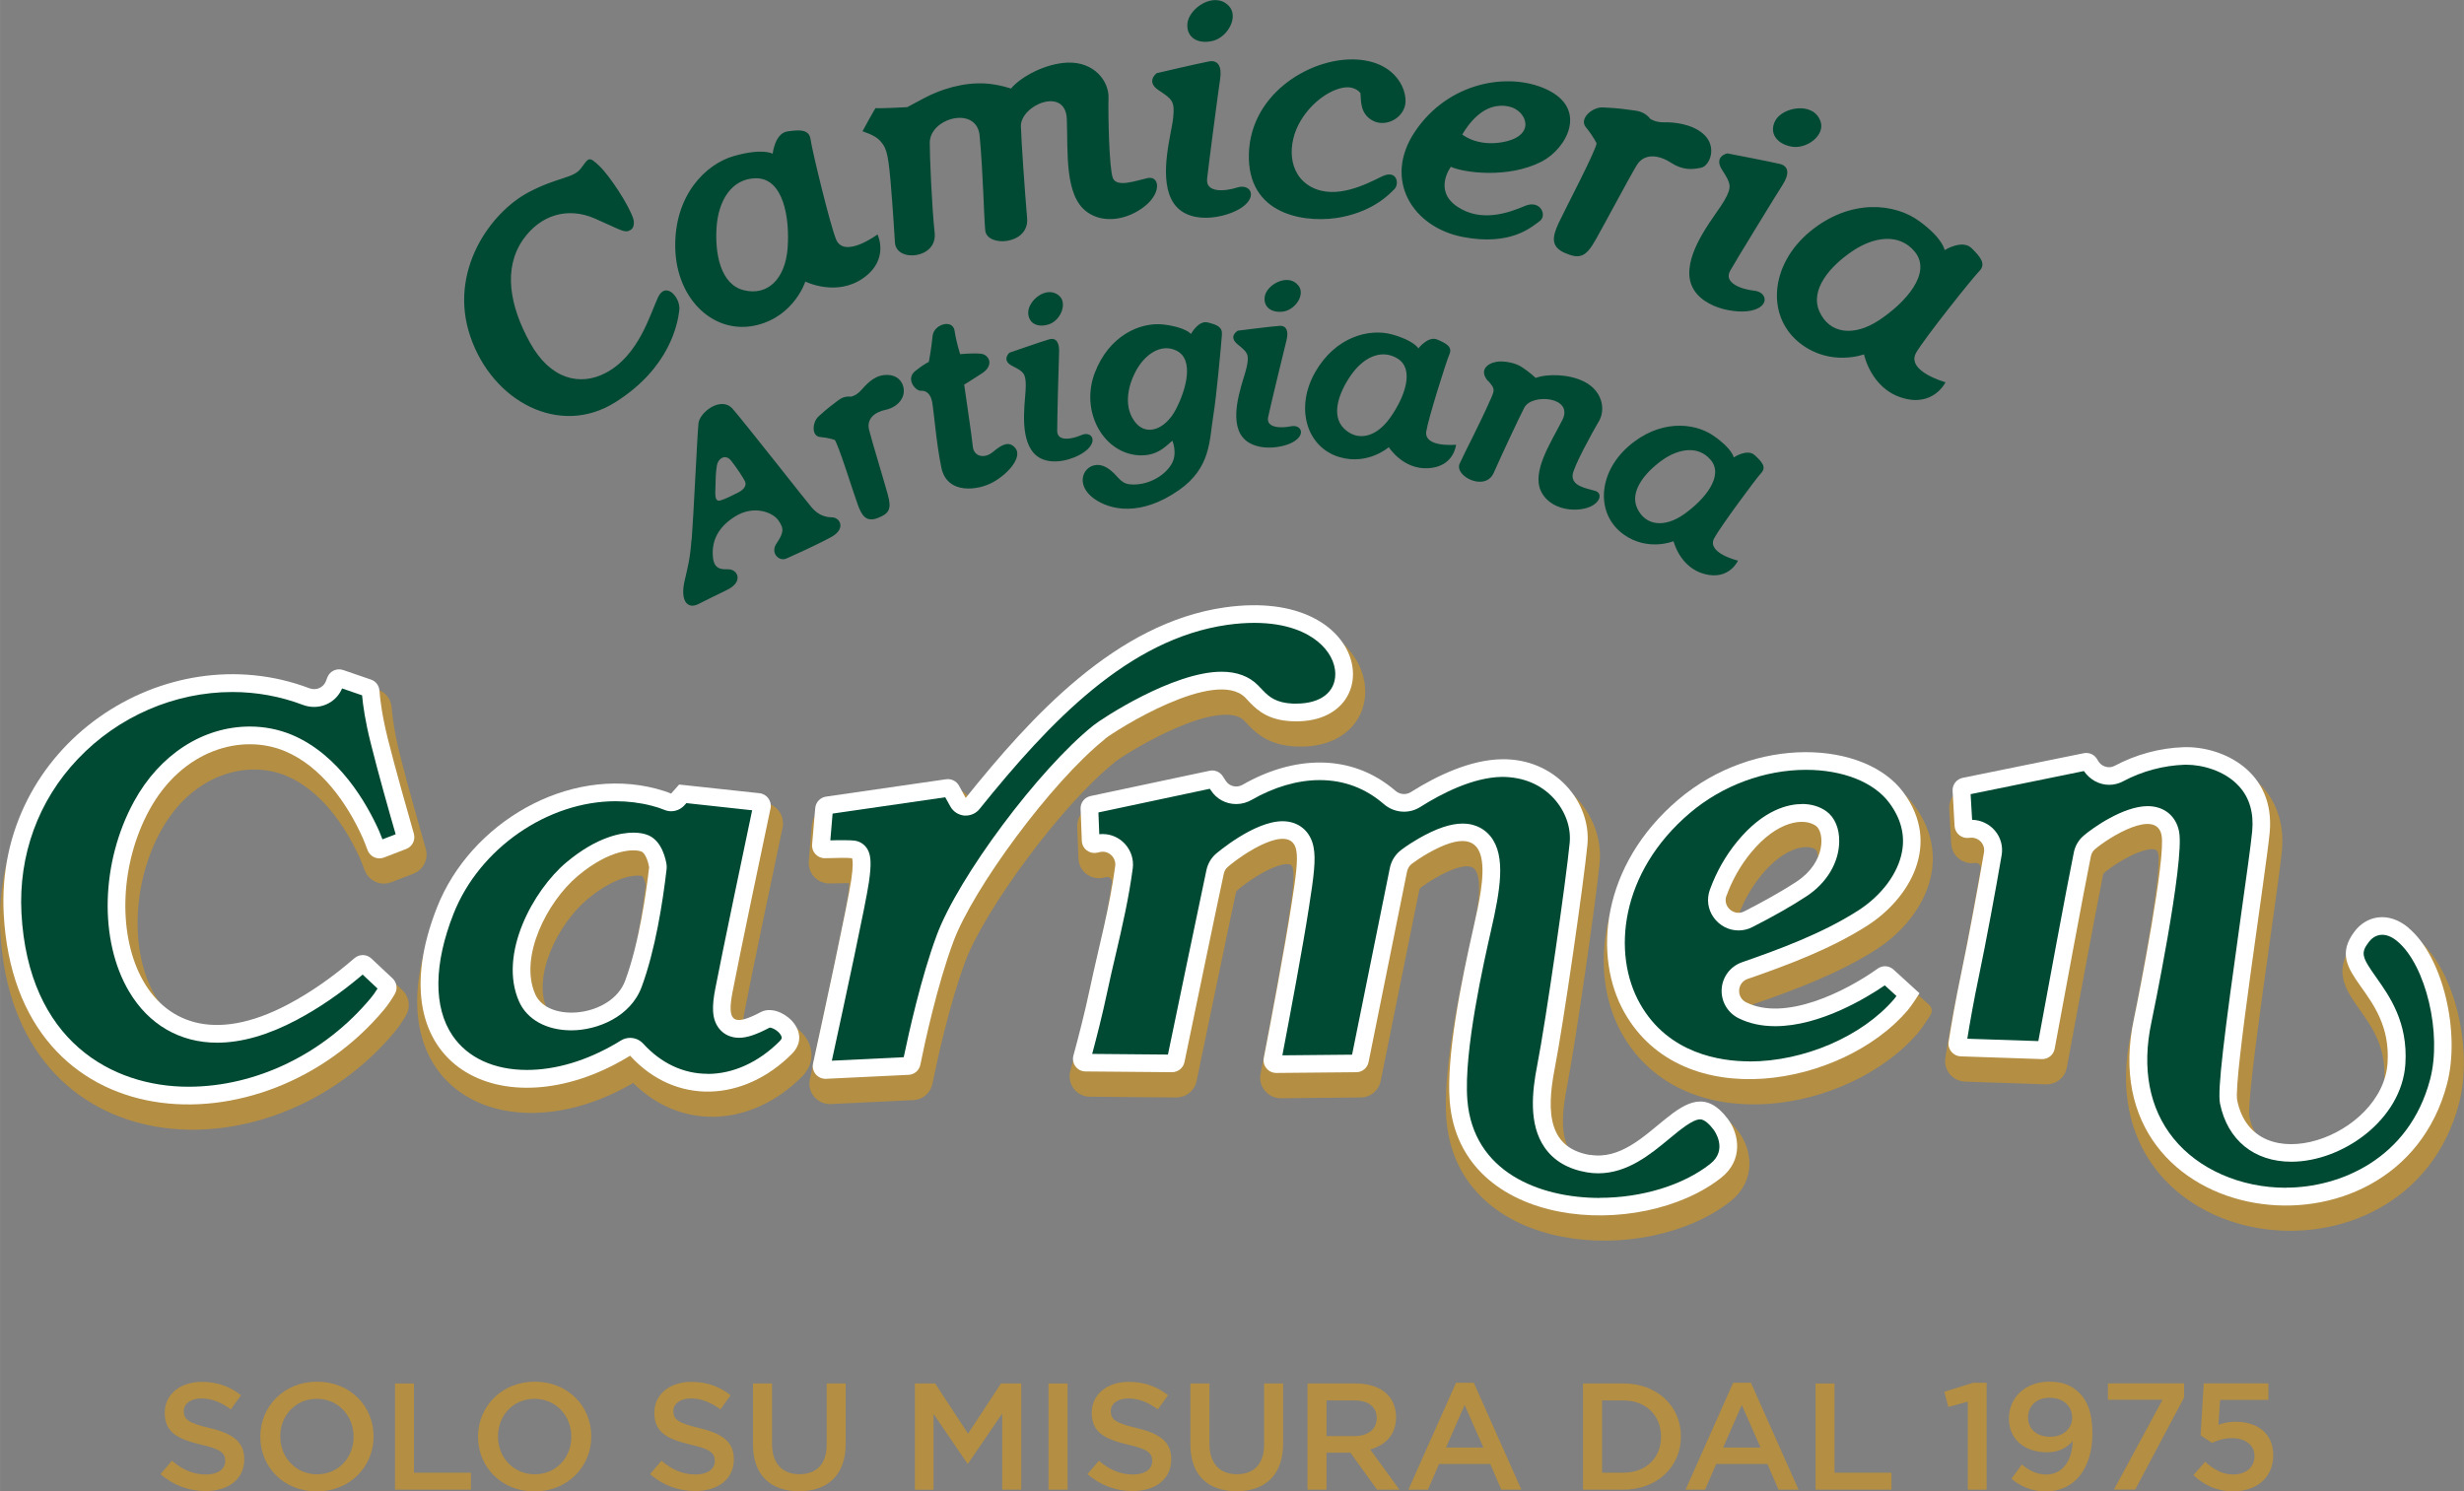 <?xml version="1.0" encoding="UTF-8"?>
<svg xmlns="http://www.w3.org/2000/svg" id="Livello_2" data-name="Livello 2" width="92.14mm" height="55.78mm" viewBox="0 0 261.2 158.13">
  <rect x="0" y="0" width="261.2" height="158.13" fill="#808080" stroke="none"/>
  <defs>
    <style>
      .cls-1, .cls-2 {
        fill: #004933;
      }

      .cls-3 {
        fill: #fff;
      }

      .cls-4, .cls-5 {
        fill: #b38e43;
      }

      .cls-5 {
        stroke: #b38e43;
        stroke-linecap: round;
        stroke-linejoin: round;
        stroke-width: 1.66px;
      }

      .cls-2 {
        fill-rule: evenodd;
      }
    </style>
  </defs>
  <g id="Livello_1-2" data-name="Livello 1">
    <g>
      <g>
        <g>
          <path class="cls-5" d="M81.17,109.13c-2.97,1.57-3.67,1.09-3.04-2.14,.75-3.89,3.16-15.37,4.02-19.43,.16-.78-.38-1.52-1.17-1.61l-8.52-.93-.85,.96c-.4-.17-.93-.35-1.58-.52-9.36-2.45-19.69,3.61-23.23,12.57-6.7,16.99,7.13,23.6,19.98,16.03l.48-.29c4.83,5.29,12.05,4.92,17.15-.19,2.41-2.41-1.32-5.46-3.25-4.45Zm-14.43-3.3c-1.43,3.85-8.15,4.53-9.53,1.44-1.74-3.92,1.22-9.79,4.52-12.56,3.45-2.89,6.02-2.87,6.74-2.57,.45,.19,.74,1.19,.81,1.66-.29,2.53-1.04,7.97-2.54,12.03Z"></path>
          <path class="cls-5" d="M39.83,103.47c-.5-.47-1.27-.48-1.8-.02-2.16,1.87-4.48,3.54-7.01,4.88-15.87,8.42-20.86-9.36-14.72-20.6,3.48-6.37,9.76-8.16,14.37-6.24,3.85,1.61,6.61,5.53,8.26,9.22,.14,.32,.33,.81,.5,1.27,.26,.7,1.04,1.06,1.74,.79l2.36-.91c.65-.25,1-.95,.81-1.62-.62-2.17-1.96-6.86-2.76-10.06-.61-2.46-.82-4.17-.89-5.11-.04-.54-.39-1-.9-1.17l-2.94-1.01c-.69-.24-1.44,.12-1.69,.8l-.14,.37c-.27,.71-1.06,1.03-1.76,.76C17.91,69.01-.08,80.89,.86,98.75c1.29,24.25,27.61,25.43,40.35,10.11,.42-.51,.82-1.12,1.11-1.62,.32-.54,.22-1.23-.24-1.66l-2.26-2.12Z"></path>
          <path class="cls-5" d="M117.57,80.21c1.18-.95,11.76-7.62,14.92-4.38l.5,.53c.87,.9,2.05,1.86,4.44,1.96,10.27,.45,8.6-14.31-7.13-12.07-11.54,1.65-20.54,11.59-27.46,20.2l-.71-1.3c-.27-.49-.82-.76-1.37-.68l-12.72,1.84c-.62,.09-1.09,.59-1.15,1.21l-.33,3.86c-.07,.8,.57,1.48,1.37,1.46,1.08-.03,2.42-.06,2.86,0,.09,.23,.12,.85-.08,2.28-.34,2.4-3.04,14.87-4.05,19.48-.19,.86,.49,1.67,1.38,1.63l8.74-.42c.61-.03,1.13-.46,1.25-1.06,.48-2.38,1.8-8.47,3.5-13.05,2.1-5.67,10.41-16.96,16.05-21.47Z"></path>
          <path class="cls-5" d="M255.81,100.23c-2.19-1.84-4.51-1.26-5.74,.38-3.48,4.59,4,6.21,3.5,13.93-.5,7.81-14.15,12.72-15.94,3.97-.42-2.08,3.03-24.11,3.44-28.34,.64-6.57-5.04-9.22-9.09-9.1-2.56,.08-5.1,.78-7.35,1.98-.64,.34-1.45,.06-1.78-.59l-.03-.05c-.28-.54-.87-.82-1.46-.7l-12.83,2.61c-.65,.13-1.11,.73-1.07,1.39l.21,3.72c.05,.79,.77,1.37,1.55,1.25,.01,0,.02,0,.03,0,.91-.14,1.69,.64,1.54,1.54-.58,3.37-1.67,9.3-2.42,12.84-.6,2.82-1.07,5.6-1.33,7.24-.13,.8,.48,1.52,1.28,1.55l8.6,.29c.66,.02,1.24-.44,1.36-1.09,.72-3.89,3.08-16.67,3.84-20.42,.06-.29,.2-.54,.42-.73,1.5-1.29,6.51-4.38,7.07-1.5,.47,2.38-2.33,16.64-2.93,19.49-4.81,22.58,27.87,27.1,33.19,6.9,1.43-5.41-.37-13.44-4.07-16.55Z"></path>
          <path class="cls-5" d="M169.03,124.31c-4.3-.73-4.7-4.3-3.75-9.16,.93-4.76,3.13-20.09,3.47-23.77,.41-4.44-3.37-9.14-9.1-9.03-3.26,.05-6.78,1.69-9.62,3.48-.52,.33-1.17,.26-1.64-.14-4.77-4.11-10.93-3.66-16.19-.64-.62,.36-1.4,.19-1.79-.41l-.31-.48c-.3-.47-.86-.71-1.41-.59l-12.61,2.68c-.64,.14-1.09,.71-1.06,1.36l.13,3.39c.03,.85,.83,1.44,1.65,1.25,.1-.02,.21-.05,.31-.07,.88-.18,1.69,.59,1.58,1.48-.56,4.32-1.78,8.72-2.67,12.94-.57,2.69-1.29,5.45-1.76,7.16-.23,.85,.4,1.69,1.28,1.69l9.16,.08c.64,0,1.2-.44,1.33-1.06,.78-3.75,3.37-16.27,4.17-19.98,.06-.28,.19-.52,.41-.71,1.46-1.29,6.67-4.83,7.27-1.8,.2,1.02-.02,2.72-.51,5.82-.71,4.61-2.26,12.78-2.93,16.22-.16,.83,.48,1.59,1.33,1.59l8.48-.08c.63,0,1.18-.46,1.3-1.08l4.08-20.21c.07-.33,.25-.62,.52-.82,.41-.3,.97-.69,1.62-1.06,7.63-4.38,6,2.97,4.93,7.7-1.33,5.86-2.93,13.79-2.55,18.54,1.08,13.67,20.25,14.85,28.79,8.11,2.32-1.84,1.93-4.59,.69-6.23-4.58-6.06-8.26,4.87-14.6,3.81Z"></path>
          <path class="cls-5" d="M185.74,105.64c4.36-1.51,8.86-3.21,12.69-5.66,4.41-2.82,7.93-8.6,3.79-14.15-4.07-5.46-15.72-6.09-23.83,.79-8.21,6.97-9.08,16.67-5.71,22.6,6.18,10.9,23.09,7.82,29.99-.22,.48-.56,1.28-1.84,1.28-1.84l-2.75-2.51c-.46-.42-1.15-.48-1.67-.11-3.54,2.52-9.87,5.62-13.96,3.58-1.06-.53-.96-2.09,.16-2.48Zm-2.25-8.81c.59-1.64,1.46-3.19,2.57-4.55,2.78-3.4,5.63-3.78,6.91-2.87,.91,.64,1.11,3.84-2.06,5.92-1.74,1.14-3.76,2.24-5.54,3.15-1.08,.55-2.3-.51-1.89-1.65Z"></path>
          <g>
            <path class="cls-5" d="M75.49,115.7c-2.57,0-4.93-1.11-6.84-3.2-.37-.4-.87-.61-1.39-.61-.33,0-.66,.09-.96,.27l-.48,.29c-3.15,1.86-6.44,2.84-9.49,2.84-3.49,0-6.29-1.29-7.89-3.64-2.04-2.99-2-7.59,.11-12.93,2.73-6.91,9.96-11.92,17.19-11.92,1.3,0,2.59,.16,3.82,.48,.5,.13,.94,.27,1.32,.43,.24,.1,.48,.15,.73,.15,.53,0,1.04-.22,1.41-.63l.21-.23,6.97,.76c-.73,3.48-3.15,14.98-3.9,18.88-.36,1.83-.42,3.27,.43,4.3,.5,.61,1.24,.94,2.08,.94s1.81-.32,3.25-1.08c.38,.02,1.05,.44,1.24,.92,.05,.12,.1,.25-.2,.54-2.22,2.22-4.92,3.45-7.6,3.45h0Zm-7.88-25.57c-1.25,0-3.83,.41-7.09,3.14-3.54,2.97-7.25,9.75-5.03,14.76,.85,1.92,2.92,3.06,5.54,3.06,2.77,0,6.29-1.44,7.46-4.61,1.44-3.89,2.23-8.93,2.64-12.46,.02-.17,.02-.33,0-.5-.09-.57-.48-2.49-1.93-3.11-.44-.19-.98-.28-1.59-.28Z"></path>
            <path class="cls-5" d="M20.43,117.07c-8.08,0-16.97-4.84-17.69-18.42-.32-6.13,1.79-11.92,5.96-16.31,4.29-4.53,10.27-7.12,16.4-7.12,2.57,0,5.09,.46,7.49,1.37,.38,.14,.77,.21,1.17,.21,1.31,0,2.47-.77,2.97-1.96l2.12,.73c.1,1.09,.34,2.79,.92,5.08,.76,3.07,2.01,7.48,2.64,9.65l-1.4,.54c-.13-.33-.25-.65-.35-.88-1.3-2.91-4.23-8.09-9.25-10.2-1.4-.58-2.9-.88-4.45-.88-4.98,0-9.57,2.97-12.29,7.95-3.52,6.45-3.73,14.74-.51,20.16,2.07,3.49,5.38,5.41,9.32,5.41h0c2.58,0,5.42-.81,8.43-2.41,2.38-1.26,4.67-2.83,7-4.81l1.58,1.48c-.25,.4-.49,.74-.71,1-4.9,5.89-12.13,9.41-19.34,9.41h0Z"></path>
            <path class="cls-5" d="M88.65,114.31c1.39-6.4,3.61-16.68,3.93-18.93,.28-1.92,.19-2.69-.03-3.24-.26-.65-.85-1.1-1.54-1.17-.22-.02-.61-.04-1.09-.04-.43,0-.93,0-1.43,.02l.24-2.84,11.94-1.73,.54,.97c.3,.55,.86,.91,1.48,.97,.05,0,.11,0,.16,0,.57,0,1.11-.26,1.46-.7,7.44-9.25,15.77-18.02,26.26-19.52,.99-.14,1.96-.21,2.86-.21,3.54,0,5.61,1.06,6.71,1.96,1.2,.97,1.88,2.23,1.88,3.47,0,1.93-1.58,3.13-4.13,3.13h-.37c-1.76-.08-2.5-.7-3.17-1.4l-.5-.52c-.95-.97-2.25-1.46-3.89-1.46-5.15,0-12.73,5-13.57,5.68-5.79,4.63-14.34,16.09-16.63,22.28-1.64,4.43-2.93,10.23-3.49,12.91l-7.63,.37Z"></path>
            <path class="cls-5" d="M242.79,127.78c-4.82,0-9.28-1.96-11.93-5.24-2.56-3.17-3.37-7.41-2.34-12.27,.04-.17,3.56-17.1,2.94-20.25-.32-1.67-1.6-2.7-3.33-2.7-2.58,0-5.86,2.33-6.8,3.14-.53,.46-.89,1.07-1.03,1.78-.75,3.66-2.97,15.69-3.76,19.99l-7.53-.25c.28-1.74,.7-4.12,1.21-6.54,.74-3.52,1.84-9.45,2.43-12.92,.16-.94-.1-1.88-.71-2.6-.61-.72-1.49-1.13-2.42-1.15l-.16-2.72,12.01-2.45c.62,.91,1.62,1.46,2.68,1.46,.51,0,1.02-.13,1.47-.37,2.02-1.08,4.28-1.68,6.53-1.76h.2c1.61,0,4.04,.6,5.57,2.29,1.11,1.22,1.57,2.82,1.39,4.75-.13,1.4-.62,4.86-1.18,8.87-1.81,12.93-2.52,18.57-2.23,20.02,.79,3.86,3.61,6.16,7.56,6.16,5.4,0,11.71-4.44,12.09-10.37,.28-4.41-1.67-7.16-3.09-9.17-1.51-2.14-1.69-2.57-.79-3.75,.22-.29,.69-.77,1.43-.77,.51,0,1.07,.24,1.61,.7,3.02,2.54,4.74,9.79,3.46,14.63-2.23,8.47-9.62,11.48-15.27,11.48h0Z"></path>
            <path class="cls-5" d="M170.06,128.86c-6.39,0-13.43-2.73-14.04-10.39-.41-5.15,1.79-14.8,2.51-17.97,.96-4.22,1.62-7.88-.05-9.97-.5-.62-1.41-1.36-2.97-1.36-1.28,0-2.8,.52-4.67,1.59-.59,.34-1.2,.73-1.79,1.17-.65,.48-1.09,1.17-1.25,1.96l-4,19.78-7.39,.07c.82-4.29,2.16-11.43,2.81-15.64,.53-3.39,.75-5.14,.49-6.47-.33-1.67-1.59-2.71-3.28-2.71-3.06,0-7.03,3.43-7.07,3.46-.51,.45-.85,1.04-1,1.72-.76,3.58-3.21,15.35-4.08,19.56l-8.03-.07c.48-1.8,1.1-4.22,1.6-6.59,.27-1.29,.58-2.61,.89-3.93,.7-2.99,1.41-6.09,1.81-9.16,.12-.91-.17-1.83-.78-2.53-.61-.7-1.49-1.1-2.4-1.1-.12,0-.25,0-.37,.02l-.09-2.31,11.81-2.51,.1,.16c.59,.92,1.59,1.46,2.68,1.46,.57,0,1.13-.15,1.62-.43,2.4-1.38,4.9-2.11,7.24-2.11,2.55,0,4.84,.85,6.79,2.54,.6,.52,1.36,.81,2.15,.81,.61,0,1.2-.17,1.72-.5,2.26-1.43,5.59-3.14,8.65-3.19h0c2.26,0,4.17,.81,5.51,2.29,1.22,1.34,1.83,3.05,1.68,4.69-.35,3.73-2.53,18.93-3.44,23.58-.54,2.76-.94,6.25,.78,8.73,.97,1.41,2.49,2.3,4.5,2.64,.41,.07,.8,.1,1.19,.1,3.1,0,5.54-2.02,7.51-3.65,1.17-.97,2.5-2.07,3.29-2.07,.49,0,1.05,.6,1.43,1.1,.06,.08,1.56,2.11-.36,3.62-2.85,2.25-7.23,3.6-11.72,3.6h0Z"></path>
            <path class="cls-5" d="M185.92,114.38c-3.04,0-8.59-.79-11.59-6.1-3-5.28-2.15-13.93,5.29-20.24,3.43-2.91,7.91-4.57,12.3-4.57,3.89,0,7.18,1.3,8.81,3.48,1.24,1.65,1.7,3.4,1.37,5.18-.42,2.33-2.17,4.67-4.67,6.27-3.78,2.42-8.33,4.09-12.29,5.47-1.23,.43-2.08,1.54-2.16,2.84-.08,1.3,.62,2.51,1.78,3.09,1.14,.57,2.45,.85,3.9,.85,4.77,0,9.72-3.04,11.61-4.33l1.24,1.13c-.1,.13-.18,.25-.25,.33-3.39,3.95-9.55,6.61-15.33,6.61Zm5.56-27.28c-1.35,0-4.03,.52-6.86,3.98-1.24,1.51-2.21,3.23-2.89,5.1-.36,1-.22,2.07,.39,2.93,.61,.87,1.6,1.39,2.65,1.39,.51,0,1-.12,1.47-.36,2.25-1.14,4.17-2.24,5.71-3.25,2.15-1.4,3.45-3.56,3.49-5.78,.03-1.43-.48-2.61-1.37-3.25-.7-.5-1.6-.77-2.58-.77Z"></path>
          </g>
        </g>
        <g>
          <path class="cls-3" d="M80.7,107.28c-2.97,1.57-3.67,1.09-3.04-2.14,.75-3.89,3.16-15.37,4.02-19.43,.16-.78-.38-1.52-1.17-1.61l-8.52-.92-.85,.96c-.4-.17-.93-.35-1.58-.52-9.36-2.45-19.69,3.61-23.23,12.57-6.7,16.99,7.13,23.6,19.98,16.03l.48-.29c4.83,5.29,12.05,4.92,17.15-.19,2.41-2.41-1.32-5.46-3.25-4.45Zm-14.43-3.3c-1.43,3.85-8.15,4.53-9.53,1.44-1.74-3.92,1.22-9.79,4.52-12.56,3.45-2.89,6.02-2.87,6.74-2.57,.45,.19,.74,1.19,.81,1.66-.29,2.53-1.04,7.97-2.54,12.03Z"></path>
          <path class="cls-3" d="M39.36,101.62c-.5-.47-1.27-.48-1.8-.02-2.16,1.87-4.48,3.54-7.01,4.88-15.87,8.42-20.86-9.36-14.72-20.6,3.48-6.37,9.76-8.16,14.37-6.24,3.85,1.61,6.61,5.53,8.26,9.22,.14,.32,.33,.81,.5,1.27,.26,.7,1.04,1.06,1.74,.79l2.36-.91c.65-.25,1-.95,.81-1.62-.62-2.17-1.96-6.86-2.76-10.06-.61-2.46-.82-4.17-.89-5.11-.04-.54-.39-1-.9-1.17l-2.94-1.01c-.69-.24-1.44,.12-1.69,.8l-.14,.37c-.27,.71-1.06,1.03-1.76,.76C17.44,67.16-.55,79.04,.39,96.9c1.29,24.25,27.61,25.43,40.35,10.11,.42-.51,.82-1.12,1.11-1.62,.32-.54,.22-1.23-.24-1.66l-2.26-2.12Z"></path>
          <path class="cls-3" d="M117.1,78.36c1.18-.95,11.76-7.62,14.92-4.38l.5,.53c.87,.9,2.05,1.86,4.44,1.96,10.27,.45,8.6-14.31-7.13-12.07-11.54,1.65-20.54,11.59-27.46,20.2l-.71-1.3c-.27-.49-.82-.76-1.37-.68l-12.72,1.84c-.62,.09-1.09,.59-1.15,1.21l-.33,3.86c-.07,.8,.57,1.48,1.37,1.46,1.08-.03,2.42-.06,2.86,0,.09,.23,.13,.85-.08,2.28-.34,2.4-3.04,14.87-4.05,19.48-.19,.86,.49,1.67,1.38,1.63l8.74-.42c.61-.03,1.13-.46,1.25-1.06,.48-2.38,1.8-8.47,3.5-13.05,2.1-5.67,10.41-16.96,16.05-21.47Z"></path>
          <path class="cls-3" d="M255.34,98.38c-2.19-1.84-4.51-1.26-5.74,.38-3.48,4.59,4,6.21,3.5,13.93-.5,7.81-14.15,12.72-15.94,3.97-.42-2.08,3.03-24.11,3.44-28.34,.64-6.57-5.04-9.22-9.09-9.1-2.56,.08-5.1,.78-7.35,1.98-.64,.34-1.45,.06-1.78-.59l-.03-.05c-.28-.54-.87-.82-1.46-.7l-12.83,2.61c-.65,.13-1.11,.73-1.07,1.39l.21,3.72c.05,.79,.77,1.37,1.55,1.25,.01,0,.02,0,.03,0,.91-.14,1.69,.64,1.54,1.54-.58,3.37-1.67,9.3-2.42,12.84-.6,2.82-1.07,5.6-1.33,7.24-.13,.8,.48,1.52,1.28,1.55l8.6,.29c.66,.02,1.24-.44,1.36-1.09,.72-3.89,3.08-16.67,3.84-20.42,.06-.29,.2-.54,.42-.73,1.5-1.29,6.51-4.38,7.07-1.5,.47,2.38-2.33,16.64-2.93,19.49-4.81,22.58,27.87,27.1,33.19,6.9,1.43-5.41-.37-13.44-4.07-16.55Z"></path>
          <path class="cls-3" d="M168.56,122.46c-4.3-.73-4.7-4.3-3.75-9.16,.93-4.76,3.13-20.09,3.47-23.77,.41-4.44-3.37-9.14-9.1-9.03-3.26,.05-6.78,1.69-9.62,3.48-.52,.33-1.17,.26-1.64-.14-4.77-4.11-10.93-3.66-16.19-.64-.62,.36-1.4,.19-1.79-.41l-.31-.48c-.3-.47-.86-.71-1.41-.59l-12.61,2.68c-.64,.14-1.09,.71-1.06,1.36l.13,3.39c.03,.85,.83,1.44,1.65,1.25,.1-.02,.21-.05,.31-.07,.88-.18,1.69,.59,1.58,1.48-.56,4.32-1.78,8.72-2.67,12.94-.57,2.69-1.29,5.45-1.76,7.16-.23,.85,.4,1.69,1.28,1.69l9.16,.08c.64,0,1.2-.44,1.33-1.06,.78-3.75,3.37-16.27,4.17-19.98,.06-.28,.19-.52,.41-.71,1.46-1.29,6.67-4.83,7.27-1.8,.2,1.02-.02,2.72-.51,5.82-.71,4.61-2.26,12.78-2.93,16.22-.16,.83,.48,1.59,1.33,1.59l8.48-.08c.63,0,1.18-.46,1.3-1.08l4.08-20.21c.07-.33,.25-.62,.52-.82,.41-.3,.97-.69,1.62-1.06,7.63-4.38,6,2.97,4.93,7.7-1.33,5.86-2.93,13.79-2.55,18.54,1.08,13.67,20.25,14.85,28.79,8.11,2.32-1.84,1.93-4.59,.69-6.23-4.58-6.06-8.26,4.87-14.6,3.81Z"></path>
          <path class="cls-3" d="M185.27,103.79c4.36-1.51,8.86-3.21,12.69-5.66,4.41-2.82,7.93-8.6,3.79-14.15-4.07-5.46-15.72-6.09-23.83,.79-8.21,6.97-9.08,16.67-5.71,22.6,6.18,10.9,23.09,7.82,29.99-.22,.48-.56,1.28-1.84,1.28-1.84l-2.75-2.51c-.46-.42-1.15-.48-1.67-.11-3.54,2.52-9.87,5.62-13.96,3.58-1.06-.53-.96-2.09,.16-2.48Zm-2.25-8.81c.59-1.64,1.46-3.19,2.57-4.55,2.78-3.4,5.63-3.78,6.91-2.87,.91,.64,1.11,3.84-2.06,5.92-1.74,1.14-3.76,2.24-5.54,3.15-1.08,.55-2.3-.51-1.89-1.65Z"></path>
          <g>
            <path class="cls-1" d="M75.02,113.85c-2.57,0-4.93-1.11-6.84-3.2-.37-.4-.87-.61-1.39-.61-.33,0-.66,.09-.96,.27l-.48,.29c-3.15,1.86-6.44,2.84-9.49,2.84-3.49,0-6.29-1.29-7.89-3.64-2.04-3-2-7.59,.11-12.93,2.73-6.91,9.96-11.92,17.19-11.92,1.3,0,2.59,.16,3.82,.48,.5,.13,.94,.27,1.32,.43,.24,.1,.48,.15,.73,.15,.53,0,1.04-.22,1.41-.63l.21-.23,6.97,.76c-.73,3.48-3.15,14.98-3.9,18.88-.36,1.83-.42,3.27,.43,4.3,.5,.61,1.24,.94,2.08,.94s1.81-.32,3.25-1.08c.38,.02,1.05,.44,1.24,.92,.05,.12,.1,.25-.2,.54-2.22,2.22-4.92,3.45-7.6,3.45h0Zm-7.88-25.57c-1.25,0-3.83,.41-7.09,3.14-3.54,2.97-7.25,9.75-5.03,14.76,.85,1.92,2.92,3.06,5.54,3.06,2.77,0,6.29-1.44,7.46-4.61,1.44-3.89,2.23-8.93,2.64-12.46,.02-.17,.02-.33,0-.5-.09-.57-.48-2.49-1.93-3.11-.44-.19-.98-.28-1.59-.28Z"></path>
            <path class="cls-1" d="M19.96,115.22c-8.08,0-16.97-4.84-17.69-18.42-.32-6.13,1.79-11.92,5.96-16.31,4.29-4.53,10.27-7.12,16.4-7.12,2.57,0,5.09,.46,7.49,1.37,.38,.14,.77,.21,1.17,.21,1.31,0,2.47-.77,2.97-1.96l2.12,.73c.1,1.09,.34,2.79,.92,5.08,.76,3.07,2.01,7.48,2.64,9.65l-1.4,.54c-.13-.33-.25-.65-.35-.88-1.3-2.91-4.23-8.09-9.25-10.2-1.4-.58-2.9-.88-4.45-.88-4.98,0-9.57,2.97-12.29,7.95-3.52,6.45-3.73,14.74-.51,20.16,2.07,3.49,5.38,5.41,9.32,5.41h0c2.58,0,5.42-.81,8.43-2.41,2.38-1.26,4.67-2.83,7-4.81l1.58,1.48c-.25,.4-.49,.74-.71,1-4.9,5.89-12.13,9.41-19.34,9.41h0Z"></path>
            <path class="cls-1" d="M88.18,112.46c1.39-6.4,3.61-16.68,3.93-18.93,.28-1.92,.19-2.69-.03-3.24-.26-.65-.85-1.1-1.54-1.17-.22-.02-.61-.04-1.09-.04-.43,0-.93,0-1.43,.02l.24-2.84,11.94-1.73,.54,.97c.3,.55,.86,.91,1.48,.97,.06,0,.11,0,.16,0,.57,0,1.11-.26,1.46-.7,7.44-9.25,15.77-18.02,26.26-19.52,.99-.14,1.96-.21,2.86-.21,3.54,0,5.6,1.06,6.71,1.96,1.2,.97,1.88,2.23,1.88,3.47,0,1.93-1.58,3.13-4.13,3.13h-.37c-1.76-.08-2.5-.7-3.17-1.4l-.5-.52c-.95-.97-2.25-1.46-3.89-1.46-5.15,0-12.73,5-13.57,5.68-5.79,4.63-14.34,16.09-16.63,22.28-1.64,4.43-2.93,10.23-3.49,12.91l-7.63,.37Z"></path>
            <path class="cls-1" d="M242.33,125.93c-4.82,0-9.28-1.96-11.93-5.24-2.56-3.17-3.37-7.41-2.34-12.27,.04-.17,3.56-17.1,2.94-20.25-.32-1.67-1.6-2.7-3.33-2.7-2.58,0-5.86,2.33-6.8,3.14-.53,.46-.89,1.07-1.03,1.78-.75,3.66-2.97,15.69-3.76,19.99l-7.53-.25c.28-1.74,.7-4.12,1.21-6.54,.74-3.52,1.84-9.45,2.43-12.92,.16-.94-.1-1.88-.71-2.6-.61-.72-1.49-1.13-2.42-1.15l-.16-2.72,12.01-2.45c.62,.91,1.62,1.46,2.68,1.46,.51,0,1.02-.13,1.47-.37,2.02-1.08,4.28-1.68,6.53-1.76h.2c1.61,0,4.04,.6,5.57,2.29,1.11,1.22,1.57,2.82,1.39,4.75-.13,1.4-.62,4.86-1.18,8.87-1.81,12.93-2.52,18.57-2.23,20.02,.79,3.86,3.61,6.16,7.56,6.16,5.4,0,11.71-4.44,12.09-10.37,.28-4.41-1.67-7.16-3.09-9.17-1.51-2.14-1.69-2.57-.79-3.75,.22-.29,.69-.77,1.43-.77,.51,0,1.07,.24,1.61,.7,3.02,2.54,4.74,9.79,3.46,14.63-2.23,8.47-9.62,11.48-15.27,11.48h0Z"></path>
            <path class="cls-1" d="M169.59,127.01c-6.39,0-13.43-2.73-14.04-10.39-.41-5.15,1.79-14.8,2.51-17.97,.96-4.22,1.62-7.88-.05-9.97-.5-.62-1.41-1.36-2.97-1.36-1.28,0-2.8,.52-4.67,1.59-.59,.34-1.2,.73-1.79,1.17-.65,.48-1.09,1.17-1.25,1.96l-4,19.78-7.39,.07c.82-4.29,2.16-11.43,2.81-15.64,.53-3.39,.76-5.14,.49-6.47-.33-1.67-1.59-2.71-3.28-2.71-3.06,0-7.03,3.43-7.07,3.46-.51,.45-.85,1.04-1,1.72-.76,3.58-3.21,15.35-4.08,19.56l-8.03-.07c.48-1.8,1.1-4.22,1.6-6.59,.27-1.29,.58-2.61,.89-3.93,.7-2.99,1.41-6.09,1.81-9.16,.12-.91-.17-1.83-.78-2.53-.61-.7-1.49-1.1-2.4-1.1-.12,0-.25,0-.37,.02l-.09-2.31,11.81-2.51,.11,.16c.59,.92,1.59,1.46,2.68,1.46,.57,0,1.13-.15,1.62-.43,2.4-1.38,4.9-2.11,7.24-2.11,2.55,0,4.84,.85,6.79,2.54,.6,.52,1.36,.81,2.15,.81,.61,0,1.2-.17,1.72-.5,2.26-1.43,5.59-3.14,8.65-3.19h0c2.26,0,4.17,.81,5.51,2.29,1.22,1.34,1.83,3.05,1.68,4.69-.35,3.73-2.53,18.93-3.44,23.58-.54,2.76-.94,6.25,.78,8.73,.97,1.41,2.49,2.3,4.5,2.64,.41,.07,.8,.1,1.19,.1,3.1,0,5.54-2.02,7.51-3.65,1.17-.97,2.5-2.07,3.29-2.07,.49,0,1.05,.6,1.43,1.1,.06,.08,1.56,2.11-.36,3.62-2.85,2.25-7.23,3.6-11.72,3.6h0Z"></path>
            <path class="cls-1" d="M185.45,112.53c-3.04,0-8.59-.79-11.59-6.1-3-5.28-2.15-13.93,5.29-20.24,3.43-2.91,7.91-4.57,12.3-4.57,3.89,0,7.18,1.3,8.81,3.48,1.24,1.65,1.7,3.4,1.37,5.18-.42,2.33-2.17,4.67-4.67,6.27-3.78,2.42-8.33,4.09-12.29,5.47-1.23,.43-2.08,1.54-2.16,2.84-.08,1.3,.62,2.51,1.78,3.09,1.14,.57,2.45,.85,3.9,.85,4.77,0,9.72-3.04,11.61-4.33l1.24,1.13c-.1,.13-.18,.25-.25,.33-3.39,3.95-9.55,6.61-15.33,6.61Zm5.56-27.28c-1.35,0-4.03,.52-6.86,3.98-1.24,1.51-2.21,3.23-2.89,5.1-.36,1-.22,2.07,.39,2.93,.61,.87,1.6,1.39,2.65,1.39,.51,0,1-.12,1.47-.36,2.25-1.14,4.17-2.24,5.71-3.25,2.15-1.4,3.45-3.56,3.49-5.78,.03-1.43-.48-2.61-1.37-3.25-.7-.5-1.6-.77-2.58-.77Z"></path>
          </g>
        </g>
      </g>
      <g>
        <path class="cls-2" d="M124.7,37.17c1.93,.93,1.04,4.15-.06,6.25-1.1,2.1-3.08,2.85-4.27,1.38-1.2-1.48-.93-3.57-.02-5.35,.91-1.78,2.65-3.1,4.35-2.28Zm-48.71,12.21c.14-.84,.94-1.25,1.5-.55,.57,.7,1.29,1.82,1.47,2.18,.18,.36,.05,.82-.71,1.21-.76,.39-1.37,.68-1.85,.83-.49,.16-.61-.21-.57-1.12,.04-.93,.02-1.77,.16-2.55Zm26.22-8.6c.08,.68,.82,5.48,.91,6.54,.09,1.06,1.2,1.39,2.16,.58,.96-.81,1.7-1.16,2.34-.41,.78,.92-.64,2.66-2.29,3.6-1.64,.94-4.94,1.37-5.54-1.51-.52-2.46-.81-6.11-.98-6.99-.18-.88-.66-1.2-1.2-1.16-.55,.03-1.66-1.25-.57-2.11,1.09-.85,1.42-.94,1.42-.94,0,0,.26-1.34,.4-2.75,.12-1.26,2.13-1.84,2.33-.57,.19,1.26,.59,2.49,.59,2.49,0,0,1.26-.13,2.17-.05,.91,.08,1.47,1.23,.15,2.08-1.31,.86-1.89,1.2-1.89,1.2Zm-28.89,16.46c.21-2.64,.57-10.75,.72-12.34,.11-1.19,2.4-2.94,3.62-1.56,1.22,1.39,7.75,9.72,8.39,10.47,.65,.75,1.36,1.03,2.16,1.04,.81,.01,1.52,1.19-.08,2.08-1.61,.88-3.93,1.91-4.75,2.28-.82,.37-1.71-.59-1.1-1.53,.77-1.16,.88-1.59,.24-2.5-.64-.91-2.64-1.62-4.55-.45-1.6,.98-2.45,2.29-2.42,3.97,.03,1.42,.57,1.7,1.61,1.66,1.04-.04,1.72,1.33-.12,2.2-1.56,.75-1.97,.97-3.02,1.49-1.1,.55-1.95-.27-1.45-2.47,.38-1.63,.58-2.35,.73-4.36Zm15.15-10.62c.38,.41,2.01,5.67,2.46,6.89,.44,1.22,.93,1.88,2.14,1.4,1.22-.48,1.47-.96,1.02-2.55-.44-1.59-1.67-5.61-1.96-6.78-.29-1.17,.57-1.88,1.75-2.13,1.18-.25,1.84-1.07,1.92-1.8,.1-.79-.39-2.02-2.02-1.89-1.25,.1-2.04,1.13-2.55,1.67-.51,.55-1.04,.63-1.04,.63,0,0-.67-.14-1.33,.38-.69,.54-.98,.7-2.1,1.72-.64,.58-.77,2.08,.17,2.17,.94,.08,1.54,.31,1.54,.31Zm35.82,.09c-.75,.64-1.75,1.8-3.91,1.53-3.56-.46-5.84-4.72-4.33-8.7,1.51-3.98,4.83-5.4,7.24-5.14,2.4,.27,2.96,1.01,2.96,1.01,0,0,.79-1.48,1.79-1.22,1.01,.25,1.56,.49,1.49,1.32-.1,1.27-.56,6.39-.91,8.55-.43,2.62-.24,5.53-3.65,7.91-4.06,2.83-7.31,2.12-9,.89-2.52-1.83-.57-4.48,1.4-3.25,1.17,.73,1.27,1.62,2.41,1.74,1.68,.17,3.61-.75,4.43-2.18,.64-1.12,.07-2.44,.07-2.44Zm33.48-6.31c.62,.71,.71,.87,.35,1.69-1.33,3.03-2.8,5.76-3.39,7.07-.58,1.32,2.71,3,3.61,.98,.9-2.03,2.65-5.76,3.24-6.91,.8-1.56,5.29-1.17,4.04,1.3-1.26,2.47-3.23,5.43-2.28,7.52,.71,1.54,2.61,2.22,4.43,1.91,1.8-.31,2.27-1.65,1.32-1.92-.95-.28-2.51-.5-2.38-1.7,.09-.86,2.08-4.49,2.79-5.69,.71-1.2,.4-3.2-1.57-4.19-1.61-.81-3.9-.85-5.14-.39,0,0-.62-.62-1.58-1.22-.6-.38-1.81-.61-2.51-.5-1.07,.16-1.94,.93-.96,2.05Zm26.02,8.1s1.42-.96,2.21-.25c.78,.71,1.28,1.27,.7,1.9-.57,.62-4.31,5.67-4.98,6.91-.85,1.58,2.52,2.38,2.52,2.38,0,0-.93,2.12-3.55,1.42-2.63-.7-3.28-3.48-3.28-3.48,0,0-2.7,1.12-5.27-.7-2.99-2.12-2.79-6.48,.48-9.35,3.27-2.87,6.94-2.55,8.98-1.16,2.04,1.39,2.19,2.33,2.19,2.33Zm-2.47,.23c1.5,1.72-.64,4.25-2.76,5.76-2.11,1.51-4.11,1.24-4.98-.55-.88-1.79,.76-3.79,2.54-5.09,1.77-1.29,3.87-1.65,5.19-.13Zm-30.97-11.78s1.03-1.36,2.01-.95c.98,.41,1.63,.79,1.29,1.56-.34,.78-2.23,6.77-2.45,8.16-.29,1.77,3.15,1.43,3.15,1.43,0,0-.19,2.31-2.9,2.49-2.71,.19-4.23-2.23-4.23-2.23,0,0-2.2,1.94-5.21,1.06-3.51-1.03-4.75-5.22-2.6-9,2.15-3.77,5.73-4.67,8.13-4.02,2.37,.65,2.82,1.49,2.82,1.49Zm-2.27,1.02c1.98,1.14,.78,4.23-.73,6.34-1.51,2.11-3.48,2.51-4.89,1.11-1.41-1.41-.51-3.83,.75-5.64,1.25-1.8,3.12-2.82,4.87-1.81Zm-10.44-7.7c.77,.99-.35,2.58-1.6,2.76-1.24,.18-2.17-.48-1.96-1.63,.23-1.26,2.51-2.48,3.56-1.12Zm-6.45,4.79s3.65-.46,4.42-.51c.77-.06,1.02,.56,.76,1.56-.26,1.01-1.78,7.32-1.94,8.12-.24,1.14,1.33,1.19,2.41,.97,1.08-.23,1.64,.87,.23,1.67-1.35,.77-4.88,1.15-5.77-1.27-.81-2.19,.6-5.45,.87-6.74,.26-1.3,.09-1.49-.96-2.34-1.05-.85-.02-1.44-.02-1.44Zm-18.94-3.73c.95,.8,.19,2.6-.99,3.03-1.19,.43-2.23-.02-2.26-1.19-.04-1.29,1.93-2.94,3.25-1.84Zm-5.26,6.07s3.48-1.21,4.22-1.42c.74-.22,1.11,.33,1.06,1.36-.05,1.04-.21,7.53-.2,8.34,0,1.17,1.55,.89,2.56,.45,1.01-.45,1.78,.51,.58,1.58-1.16,1.03-4.53,2.14-5.91-.05-1.25-1.97-.55-5.45-.56-6.77-.01-1.32-.23-1.48-1.43-2.09-1.19-.61-.31-1.4-.31-1.4Z"></path>
        <path class="cls-2" d="M93.18,14.81c.71,.74,.94,1.15,1.22,4.36,.27,3.21,.39,5.35,.47,6.55,.14,2.13,4.5,1.73,4.21-1.02-.3-2.74-.53-8.28-.52-9.57,.01-2.64,4.99-3.97,5.29-.73,.38,4.22,.43,8.19,.59,10.02,.17,1.83,4.68,1.55,4.44-1.28-.24-2.82-.61-8.09-.66-9.73-.07-2.25,4.74-4.31,4.87-.77,.13,3.54-.25,8.08,2.12,9.82,1.75,1.29,4.3,.87,6.15-.6,1.83-1.47,1.53-3.25,.29-2.98-1.24,.28-3.27,1.03-3.68,0-.4-1.03-.51-6.74-.46-8.52,.04-1.78-1.53-3.83-4.36-3.72-2.3,.09-4.9,1.46-5.98,2.75,0,0-1.28-.45-2.72-.54-2.29-.13-4.68,.58-6.54,1.58-.91,.49-1.74,.93-1.74,.93,0,0-3.31,.18-3.33,.09-.03-.09-1.41,2.47-1.41,2.47,0,0,1.28,.4,1.74,.89Zm29.43-7.05s4.58-1.07,5.56-1.25c.98-.17,1.37,.57,1.17,1.88-.2,1.32-1.28,9.55-1.38,10.58-.15,1.48,1.85,1.34,3.2,.91,1.34-.43,2.2,.89,.52,2.09-1.61,1.15-6.05,2.12-7.51-.85-1.32-2.67,.04-7.01,.2-8.69,.16-1.68-.09-1.91-1.53-2.85-1.44-.94-.21-1.83-.21-1.83Zm7.64-7.15c1.11,1.15-.1,3.33-1.67,3.72-1.56,.39-2.82-.32-2.71-1.81,.13-1.64,2.85-3.49,4.38-1.91Zm13.97,9.25c.07,.77-.07,2.11,1.19,2.87,1.25,.76,3.02,.04,3.49-1.38,.48-1.43-.71-4.94-5.4-5.05-4.78-.11-11.3,3.83-11.11,10.58,.18,6.2,6.46,6.82,9.88,6.13,3.43-.7,5.05-2.45,5.57-2.99,.52-.54,.25-2.1-1.37-1.3-1.63,.8-4.84,2.48-7.43,1.12-2.58-1.36-2.58-4.68-1.16-7.04,1.26-2.1,3.26-3.37,4.69-3.53,1.16-.13,1.64,.6,1.64,.6Zm9.59,7.83c1.34,.61,6.04,1.28,9.62-.56,2.67-1.38,4.98-5.63,.44-7.69-3.93-1.79-10.32-.81-13.9,4.55-3.37,5.07-.23,10.12,5.13,11.14,5.09,.97,7.27-1.08,8.11-1.68s.09-2.32-1.57-1.61c-1.66,.71-4.63,1.79-7.17,.06-2.55-1.72-.67-4.21-.67-4.21Zm1.2-3.43c.59-.98,2.28-3.59,5.01-2.95,1.81,.42,2.9,3.07-.67,3.75-2.76,.53-4.34-.8-4.34-.8Zm14.24,.91c-.02,.71-3.3,6.94-4.01,8.45-.71,1.51-.86,2.55,.67,3.21,1.54,.65,2.19,.45,3.23-1.39,1.04-1.84,3.56-6.59,4.36-7.91,.79-1.32,2.34-1.12,3.63-.28,1.29,.84,2.3,.72,3.21,.53,.91-.19,1.77-2.27,.18-3.62-1.22-1.04-3.13-1.22-4.08-1.19-.95,.03-1.51-.38-1.51-.38,0,0-.49-.73-1.55-.86-1.12-.14-1.52-.25-3.46-.34-1.11-.06-2.57,1.19-1.8,2.11,.77,.93,1.12,1.68,1.12,1.68Zm13.85,1.09s4.62,.89,5.58,1.12c.96,.24,1.02,1.08,.3,2.2-.72,1.12-5.06,8.21-5.56,9.11-.74,1.29,1.14,1.98,2.55,2.13,1.4,.16,1.65,1.71-.37,2.12-1.94,.4-6.39-.53-6.52-3.83-.12-2.98,2.89-6.39,3.72-7.86,.83-1.47,.69-1.78-.24-3.23-.94-1.45,.55-1.76,.55-1.76Zm9.88-3.43c.55,1.51-1.45,3-3.04,2.72-1.59-.28-2.45-1.45-1.74-2.77,.78-1.44,4.02-2.02,4.77,.04Zm10.01,13.87c1.84,2.26-1.01,5.4-3.78,7.24-2.77,1.83-5.31,1.4-6.34-.92-1.03-2.32,1.15-4.81,3.48-6.38,2.32-1.58,5.02-1.94,6.65,.07Zm3.17-.19s1.86-1.15,2.83-.21c.97,.95,1.58,1.69,.82,2.46-.76,.77-5.76,7.06-6.67,8.61-1.16,1.98,3.1,3.16,3.1,3.16,0,0-1.28,2.67-4.6,1.65-3.33-1.02-4.04-4.61-4.04-4.61,0,0-3.51,1.32-6.71-1.12-3.72-2.84-3.28-8.41,1.02-11.93,4.31-3.52,8.99-2.95,11.54-1.08,2.55,1.86,2.69,3.07,2.69,3.07Zm-139.02-3.29c-.46-1.46-2.49-4.56-3.62-5.64-1.13-1.07-1.12-.83-1.93,.26-.81,1.09-2.43,.9-5.55,2.54-4.04,2.13-8.54,8.36-6.19,15.28,2.35,6.92,9.46,10.69,15.34,7.01,5.88-3.68,6.66-8.46,6.82-9.78,.16-1.32-1.43-3.14-2.26-1.36-.83,1.78-2.04,6.15-5.51,7.99-2.74,1.46-5.91,.71-8.06-3.19-2.15-3.89-2.88-7.87-.72-10.95,1.81-2.56,4.67-3.49,7.6-2.21,2.79,1.22,3.15,1.58,3.75,1.23,.6-.35,.32-1.19,.32-1.19Zm14.77-6.93s.23-2.18,1.58-2.36c1.34-.19,2.3-.21,2.44,.87,.14,1.08,2.02,8.88,2.69,10.56,.85,2.13,4.4-.5,4.4-.5,0,0,1.32,2.65-1.53,4.64-2.85,1.99-6.12,.35-6.12,.35,0,0-1.13,3.57-5.02,4.59-4.53,1.19-8.65-2.6-8.77-8.16-.12-5.56,3.21-8.9,6.26-9.75,3.04-.86,4.07-.23,4.07-.23Zm-1.81,2.61c2.92-.05,3.64,4.13,3.39,7.44-.27,3.31-2.17,5.05-4.64,4.43-2.47-.61-3.08-3.87-2.89-6.67,.19-2.8,1.56-5.15,4.15-5.2Z"></path>
      </g>
      <g>
        <path class="cls-4" d="M17.01,156.29l1.21-1.42c1.1,.93,2.2,1.46,3.62,1.46,1.25,0,2.03-.56,2.03-1.42v-.03c0-.8-.46-1.24-2.59-1.72-2.44-.58-3.82-1.29-3.82-3.36v-.03c0-1.93,1.64-3.26,3.92-3.26,1.67,0,3,.5,4.17,1.42l-1.08,1.5c-1.03-.76-2.07-1.16-3.12-1.16-1.18,0-1.87,.6-1.87,1.33v.03c0,.87,.52,1.25,2.72,1.77,2.43,.58,3.69,1.43,3.69,3.3v.03c0,2.11-1.69,3.36-4.1,3.36-1.75,0-3.41-.6-4.79-1.8Z"></path>
        <path class="cls-4" d="M27.59,152.34v-.03c0-3.17,2.49-5.82,6.02-5.82s5.99,2.62,5.99,5.79v.03c0,3.17-2.49,5.82-6.02,5.82s-5.99-2.62-5.99-5.79Zm9.89,0v-.03c0-2.19-1.62-4-3.9-4s-3.87,1.79-3.87,3.97v.03c0,2.19,1.62,4,3.9,4s3.87-1.79,3.87-3.97Z"></path>
        <path class="cls-4" d="M41.86,146.68h2.02v9.46h6.04v1.8h-8.05v-11.26Z"></path>
        <path class="cls-4" d="M50.67,152.34v-.03c0-3.17,2.49-5.82,6.02-5.82s5.99,2.62,5.99,5.79v.03c0,3.17-2.49,5.82-6.02,5.82s-5.99-2.62-5.99-5.79Zm9.89,0v-.03c0-2.19-1.62-4-3.9-4s-3.87,1.79-3.87,3.97v.03c0,2.19,1.62,4,3.9,4s3.87-1.79,3.87-3.97Z"></path>
        <path class="cls-4" d="M68.91,156.29l1.21-1.42c1.1,.93,2.2,1.46,3.62,1.46,1.25,0,2.03-.56,2.03-1.42v-.03c0-.8-.46-1.24-2.59-1.72-2.44-.58-3.82-1.29-3.82-3.36v-.03c0-1.93,1.64-3.26,3.92-3.26,1.67,0,3,.5,4.17,1.42l-1.08,1.5c-1.03-.76-2.07-1.16-3.12-1.16-1.18,0-1.87,.6-1.87,1.33v.03c0,.87,.52,1.25,2.72,1.77,2.43,.58,3.69,1.43,3.69,3.3v.03c0,2.11-1.69,3.36-4.1,3.36-1.75,0-3.41-.6-4.79-1.8Z"></path>
        <path class="cls-4" d="M79.82,153.16v-6.48h2.02v6.4c0,2.09,1.1,3.22,2.9,3.22s2.89-1.06,2.89-3.14v-6.48h2.02v6.38c0,3.36-1.94,5.05-4.94,5.05s-4.89-1.69-4.89-4.95Z"></path>
        <path class="cls-4" d="M96.98,146.68h2.15l3.49,5.32,3.49-5.32h2.15v11.26h-2.02v-8.07l-3.62,5.31h-.07l-3.59-5.27v8.04h-1.98v-11.26Z"></path>
        <path class="cls-4" d="M111.15,146.68h2.02v11.26h-2.02v-11.26Z"></path>
        <path class="cls-4" d="M115.28,156.29l1.21-1.42c1.1,.93,2.2,1.46,3.62,1.46,1.25,0,2.03-.56,2.03-1.42v-.03c0-.8-.46-1.24-2.59-1.72-2.44-.58-3.82-1.29-3.82-3.36v-.03c0-1.93,1.64-3.26,3.92-3.26,1.67,0,3,.5,4.17,1.42l-1.08,1.5c-1.03-.76-2.07-1.16-3.12-1.16-1.18,0-1.87,.6-1.87,1.33v.03c0,.87,.52,1.25,2.72,1.77,2.43,.58,3.69,1.43,3.69,3.3v.03c0,2.11-1.69,3.36-4.1,3.36-1.75,0-3.41-.6-4.79-1.8Z"></path>
        <path class="cls-4" d="M126.19,153.16v-6.48h2.02v6.4c0,2.09,1.1,3.22,2.9,3.22s2.89-1.06,2.89-3.14v-6.48h2.02v6.38c0,3.36-1.94,5.05-4.94,5.05s-4.89-1.69-4.89-4.95Z"></path>
        <path class="cls-4" d="M138.61,146.68h5.12c1.44,0,2.58,.42,3.31,1.13,.61,.61,.95,1.45,.95,2.43v.03c0,1.85-1.13,2.96-2.74,3.41l3.1,4.26h-2.38l-2.82-3.92h-2.53v3.92h-2.02v-11.26Zm4.97,5.58c1.44,0,2.36-.74,2.36-1.88v-.03c0-1.21-.89-1.87-2.38-1.87h-2.94v3.78h2.95Z"></path>
        <path class="cls-4" d="M154.36,146.6h1.87l5.05,11.34h-2.13l-1.17-2.72h-5.43l-1.18,2.72h-2.07l5.05-11.34Zm2.89,6.87l-1.99-4.5-1.97,4.5h3.95Z"></path>
        <path class="cls-4" d="M167.81,146.68h4.28c3.61,0,6.1,2.43,6.1,5.6v.03c0,3.17-2.49,5.63-6.1,5.63h-4.28v-11.26Zm4.28,9.46c2.41,0,3.99-1.59,3.99-3.8v-.03c0-2.2-1.57-3.83-3.99-3.83h-2.26v7.66h2.26Z"></path>
        <path class="cls-4" d="M183.74,146.6h1.87l5.05,11.34h-2.13l-1.17-2.72h-5.43l-1.18,2.72h-2.07l5.05-11.34Zm2.89,6.87l-1.99-4.5-1.97,4.5h3.95Z"></path>
        <path class="cls-4" d="M192.45,146.68h2.02v9.46h6.04v1.8h-8.05v-11.26Z"></path>
        <path class="cls-4" d="M208.61,148.61l-2.07,.56-.43-1.61,3.08-.96h1.41v11.34h-2v-9.33Z"></path>
        <path class="cls-4" d="M213.23,156.78l1.1-1.51c.87,.72,1.64,1.06,2.62,1.06,1.69,0,2.71-1.46,2.77-3.54-.57,.68-1.46,1.19-2.69,1.19-2.44,0-4.07-1.4-4.07-3.57v-.03c0-2.2,1.74-3.89,4.28-3.89,1.44,0,2.38,.4,3.18,1.19,.85,.84,1.39,2.07,1.39,4.29v.03c0,3.62-1.84,6.13-4.92,6.13-1.59,0-2.71-.56-3.67-1.35Zm6.43-6.48v-.03c0-1.17-.93-2.07-2.39-2.07s-2.28,.93-2.28,2.09v.03c0,1.17,.92,2.01,2.35,2.01s2.33-.93,2.33-2.03Z"></path>
        <path class="cls-4" d="M229.23,148.41h-5.77v-1.74h8.07v1.5l-5.18,9.76h-2.26l5.15-9.52Z"></path>
        <path class="cls-4" d="M232.51,156.41l1.25-1.43c.92,.84,1.89,1.35,2.95,1.35,1.38,0,2.28-.77,2.28-1.95v-.03c0-1.14-.98-1.87-2.38-1.87-.82,0-1.53,.23-2.12,.5l-1.21-.79,.33-5.52h6.86v1.75h-5.12l-.18,2.64c.54-.19,1.05-.32,1.82-.32,2.23,0,3.99,1.16,3.99,3.54v.03c0,2.3-1.71,3.81-4.25,3.81-1.75,0-3.13-.69-4.22-1.72Z"></path>
      </g>
    </g>
  </g>
</svg>
